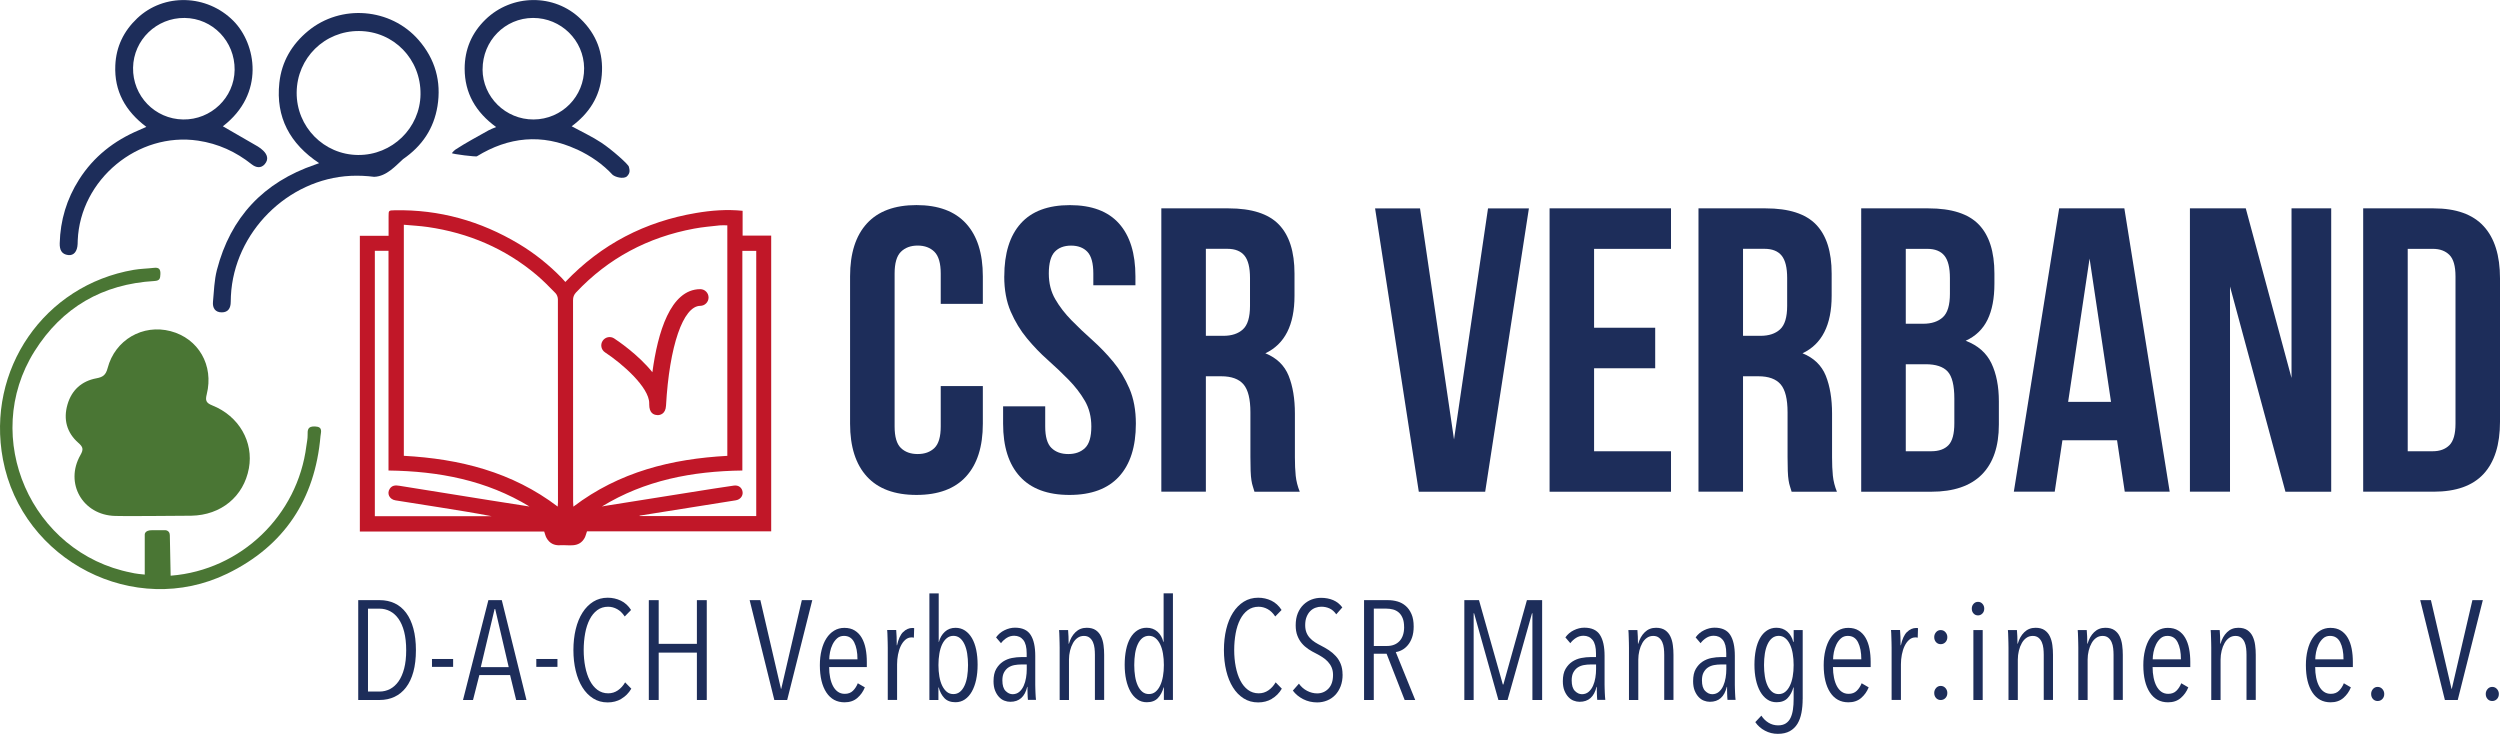 <?xml version="1.0" encoding="UTF-8"?><svg id="Ebene_1" xmlns="http://www.w3.org/2000/svg" viewBox="0 0 678.62 199.2"><defs><style>.cls-1{fill:#c11728;}.cls-2{fill:#1d2d5a;}.cls-3{fill:#4a7634;}</style></defs><g><g><path class="cls-2" d="M118.75,28.84c1.09-6.73-.61-12.81-5.14-18-7.57-8.69-21.06-9.79-29.97-2.44-4.44,3.66-7.19,8.34-7.81,14.07-1.02,9.39,2.87,16.54,10.8,21.82-.6,.22-.85,.32-1.1,.4-13.99,4.77-22.94,14.28-26.65,28.58-.72,2.8-.8,5.77-1.07,8.67-.15,1.65,.6,2.86,2.39,2.85,1.78,0,2.43-1.21,2.43-2.86,0-.54,.02-1.09,.05-1.63,.86-17.2,15.39-31.74,32.53-32.57,2.17-.1,4.29,.01,6.36,.27,3.41-.12,5.92-3.1,7.84-4.81,5.2-3.58,8.35-8.31,9.34-14.37Zm-38.22-3.74c.08-9.35,7.59-16.75,16.95-16.68,9.42,.07,16.78,7.64,16.67,17.16-.1,9.17-7.71,16.57-16.95,16.49-9.3-.07-16.75-7.65-16.67-16.97Z"/><path class="cls-2" d="M156.52,40.51c3.93,1.82,7.19,4.15,9.78,6.95,.76,.62,2.81,1.18,3.81,.48,1.15-1.05,.73-2.01,.6-2.67s-4.55-4.6-7.46-6.53c-2.5-1.66-5.27-2.93-8.07-4.46,4.68-3.47,7.68-8,8.17-13.9,.5-5.97-1.44-11.09-5.77-15.27-7.11-6.87-18.62-6.79-25.81,.2-3.74,3.64-5.64,8.12-5.64,13.33,0,6.66,3.02,11.82,8.54,15.84-.87,.38-1.5,.59-2.07,.91-3,1.7-6.05,3.31-8.94,5.19q-.43,.28-1,.98c0,.25,6.82,1.1,6.82,.85,8.5-5.22,17.59-6.25,27.03-1.88Zm-25.52-21.68c-.01-7.75,6.07-13.94,13.7-13.96,7.59-.01,13.78,6.07,13.86,13.62,.08,7.68-6.04,13.9-13.72,13.94-7.59,.04-13.83-6.09-13.85-13.6Z"/><path class="cls-2" d="M71.91,44.5c1.06-1.25,.65-2.54-.46-3.61-.44-.42-.93-.81-1.45-1.12-3.15-1.84-6.31-3.65-9.51-5.49,11.53-8.82,9.06-22.38,2.86-28.62-7.17-7.21-18.84-7.59-26.11-.69-3.67,3.48-5.72,7.71-5.94,12.77-.31,7,2.73,12.41,8.42,16.7-.84,.37-1.43,.64-2.03,.9-6.74,2.85-12.27,7.18-16.22,13.39-3.36,5.28-5.1,11.05-5.26,17.31-.04,1.72,.47,2.99,2.33,3.2,1.5,.17,2.44-1,2.53-2.99,.02-.34,.01-.68,.03-1.02,.69-16.53,16.37-29.48,32.67-27.05,5.45,.81,10.24,3,14.53,6.41,1.2,.95,2.55,1.18,3.62-.08Zm-22.2-12.07c-7.67-.11-13.73-6.39-13.59-14.07,.14-7.54,6.39-13.57,13.99-13.49,7.62,.08,13.66,6.35,13.58,14.09-.08,7.52-6.38,13.58-13.98,13.47Z"/></g><g><path class="cls-1" d="M97.68,144.28V64h7.8c0-1.83,0-3.56,0-5.29,0-1.58,0-1.6,1.63-1.63,12.13-.25,23.34,2.91,33.71,9.11,4.31,2.58,8.2,5.7,11.7,9.3,.3,.31,.57,.64,.94,1.05,9.8-10.29,21.68-16.39,35.51-18.73,4.14-.7,8.31-1.03,12.61-.59v6.73h7.76v80.28h-50c-.25,.69-.37,1.29-.65,1.8-1.56,2.77-4.27,1.81-6.62,1.97-1.66,.11-2.94-.55-3.74-2.02-.26-.48-.38-1.03-.61-1.7h-50.04Zm11.93-20.55c15.16,.82,29.38,4.36,41.78,13.78,.03-.47,.07-.81,.07-1.15,0-18.37,0-36.74-.02-55.11,0-.56-.26-1.27-.65-1.67-1.66-1.7-3.33-3.41-5.14-4.94-8.55-7.21-18.47-11.4-29.49-13.01-2.14-.31-4.31-.42-6.54-.62v62.72Zm87.81-62.56c-.73,0-1.4-.06-2.05,.01-2.32,.26-4.66,.45-6.95,.88-12.53,2.33-23.27,8-32.04,17.31-.58,.62-.83,1.25-.83,2.11,.02,18.24,.02,36.48,.02,54.72,0,.41,.04,.82,.07,1.33,12.44-9.45,26.66-12.97,41.79-13.79V61.17ZM105.46,127.71v-59.63h-3.71v72.04h31.71c-4.63-.89-9.27-1.63-13.91-2.37-4.07-.65-8.14-1.27-12.2-1.93-1.67-.27-2.42-1.9-1.52-3.19,.65-.94,1.6-.93,2.57-.77,8.17,1.3,16.34,2.62,24.51,3.93,3.61,.58,7.22,1.13,10.82,1.7-11.7-7.13-24.58-9.59-38.28-9.77Zm57.88,9.79c.31-.06,.61-.13,.92-.18,7.9-1.26,15.79-2.52,23.69-3.77,3.75-.59,7.5-1.21,11.27-1.74,1.31-.18,2.24,.62,2.36,1.78,.11,1.07-.66,2.03-1.87,2.22-6.53,1.05-13.06,2.08-19.58,3.12-2.17,.35-4.34,.7-6.52,1.04,0,.04,.02,.08,.03,.11h31.64V68.09h-3.77v59.63c-13.61,.18-26.49,2.64-38.16,9.79Z"/><path class="cls-1" d="M178.49,112.67s-.04,0-.06,0c-1.01-.03-2.21-.56-2.2-2.9v-.31c0-4.34-7.36-10.78-11.99-13.81-1.05-.69-1.34-2.09-.65-3.13,.69-1.05,2.09-1.34,3.13-.65,.93,.61,6.53,4.37,10.37,9.17,1.44-10.73,4.87-22.49,12.97-22.55h.02c1.24,0,2.25,1,2.26,2.25,0,1.25-1,2.27-2.25,2.28-4.66,.04-8.4,10.93-9.3,27.11-.13,2.34-1.71,2.56-2.29,2.56Z"/></g><path class="cls-3" d="M42.17,140.06c-3.63,0-7.27,.07-10.9-.01-8.82-.21-13.8-8.88-9.43-16.54,.89-1.55,.69-2.19-.56-3.29-3.18-2.78-4.12-6.42-2.96-10.42,1.13-3.9,3.83-6.36,7.85-7.11,1.71-.32,2.54-.84,3.04-2.75,2.02-7.72,9.56-12.02,17.09-10.05,7.56,1.98,11.79,9.26,9.82,17.14-.41,1.63-.23,2.33,1.49,3.01,7.27,2.89,11.27,9.93,9.95,17.09-1.41,7.65-7.55,12.72-15.65,12.86"/><path class="cls-3" d="M85.51,115.76c-2.05-.08-2.03,.97-2.01,2.41,.02,.94-.21,1.88-.33,2.83-2.36,18.95-17.77,33.73-36.71,35.26-.05,0-.09,0-.14,0-.05-2.15-.21-9.8-.22-10.95,0-1.34-1.2-1.39-1.2-1.39,0,0-1.49,.03-3.58,0s-2.03,1.18-2.03,1.18v10.87c-2.67-.23-3.63-.52-3.63-.52-27.22-5.3-41.01-36.71-26.28-60.12,7.49-11.91,18.48-18.23,32.54-19.05,1.5-.09,1.56-.71,1.62-1.88,.06-1.39-.46-1.85-1.78-1.69-1.81,.21-3.66,.23-5.45,.54C11.99,77.41-3.81,100.32,.8,124.72c5.2,27.53,35.75,43.21,60.89,31,15.48-7.52,23.83-20.21,25.31-37.36,.09-1.03,.75-2.52-1.49-2.6Z"/></g><g><path class="cls-2" d="M266.79,104.79v10.22c0,6.23-1.52,11.01-4.56,14.34-3.04,3.33-7.53,5-13.46,5s-10.42-1.67-13.46-5c-3.04-3.33-4.56-8.11-4.56-14.34v-40c0-6.23,1.52-11.01,4.56-14.34,3.04-3.33,7.53-5,13.46-5s10.42,1.67,13.46,5c3.04,3.33,4.56,8.11,4.56,14.34v7.47h-11.43v-8.24c0-2.78-.57-4.74-1.7-5.88-1.14-1.13-2.66-1.7-4.56-1.7s-3.42,.57-4.56,1.7-1.7,3.1-1.7,5.88v41.54c0,2.79,.57,4.73,1.7,5.82,1.13,1.1,2.65,1.65,4.56,1.65s3.42-.55,4.56-1.65c1.13-1.1,1.7-3.04,1.7-5.82v-10.99h11.43Z"/><path class="cls-2" d="M272.61,75.02c0-6.23,1.48-11.01,4.45-14.34,2.97-3.33,7.42-5,13.35-5s10.38,1.67,13.35,5c2.97,3.33,4.45,8.11,4.45,14.34v2.42h-11.43v-3.19c0-2.78-.53-4.74-1.59-5.88-1.06-1.13-2.55-1.7-4.45-1.7s-3.39,.57-4.45,1.7c-1.06,1.14-1.59,3.1-1.59,5.88,0,2.64,.58,4.96,1.76,6.98,1.17,2.02,2.64,3.92,4.4,5.71,1.76,1.8,3.64,3.59,5.66,5.38,2.01,1.8,3.9,3.75,5.66,5.88,1.76,2.12,3.22,4.54,4.39,7.25,1.17,2.71,1.76,5.9,1.76,9.56,0,6.23-1.52,11.01-4.56,14.34-3.04,3.33-7.53,5-13.46,5s-10.42-1.67-13.46-5c-3.04-3.33-4.56-8.11-4.56-14.34v-4.72h11.43v5.49c0,2.79,.57,4.73,1.7,5.82,1.13,1.1,2.65,1.65,4.56,1.65s3.42-.55,4.56-1.65,1.7-3.04,1.7-5.82c0-2.64-.59-4.96-1.76-6.98-1.17-2.01-2.64-3.92-4.4-5.71-1.76-1.79-3.64-3.59-5.66-5.38-2.02-1.79-3.9-3.75-5.66-5.88-1.76-2.12-3.22-4.54-4.4-7.25-1.17-2.71-1.76-5.9-1.76-9.56Z"/><path class="cls-2" d="M340.52,133.47c-.15-.51-.29-.99-.44-1.43-.15-.44-.28-.99-.38-1.65-.11-.66-.18-1.5-.22-2.53-.04-1.02-.06-2.31-.06-3.85v-12.09c0-3.59-.62-6.12-1.87-7.58-1.25-1.46-3.26-2.2-6.04-2.2h-4.18v31.32h-12.09V56.56h18.24c6.3,0,10.86,1.47,13.68,4.4,2.82,2.93,4.23,7.36,4.23,13.3v6.04c0,7.91-2.64,13.11-7.91,15.6,3.08,1.25,5.18,3.28,6.32,6.1,1.13,2.82,1.7,6.25,1.7,10.27v11.87c0,1.91,.07,3.57,.22,5,.15,1.43,.51,2.88,1.1,4.34h-12.31Zm-13.19-65.93v23.62h4.73c2.27,0,4.05-.58,5.33-1.76,1.28-1.17,1.92-3.3,1.92-6.37v-7.58c0-2.78-.49-4.8-1.48-6.04-.99-1.24-2.55-1.87-4.67-1.87h-5.82Z"/><path class="cls-2" d="M394.69,119.3l9.23-62.74h11.1l-11.87,76.92h-18.02l-11.87-76.92h12.2l9.23,62.74Z"/><path class="cls-2" d="M432.71,88.97h16.59v10.99h-16.59v22.53h20.88v10.99h-32.96V56.56h32.96v10.99h-20.88v21.43Z"/><path class="cls-2" d="M486.33,133.47c-.15-.51-.29-.99-.44-1.43-.15-.44-.28-.99-.38-1.65-.11-.66-.18-1.5-.22-2.53-.04-1.02-.06-2.31-.06-3.85v-12.09c0-3.59-.62-6.12-1.87-7.58-1.25-1.46-3.26-2.2-6.04-2.2h-4.18v31.32h-12.09V56.56h18.24c6.3,0,10.86,1.47,13.68,4.4,2.82,2.93,4.23,7.36,4.23,13.3v6.04c0,7.91-2.64,13.11-7.91,15.6,3.08,1.25,5.18,3.28,6.32,6.1,1.13,2.82,1.7,6.25,1.7,10.27v11.87c0,1.91,.07,3.57,.22,5,.15,1.43,.51,2.88,1.1,4.34h-12.31Zm-13.19-65.93v23.62h4.73c2.27,0,4.05-.58,5.33-1.76,1.28-1.17,1.92-3.3,1.92-6.37v-7.58c0-2.78-.49-4.8-1.48-6.04-.99-1.24-2.55-1.87-4.67-1.87h-5.82Z"/><path class="cls-2" d="M523.47,56.56c6.3,0,10.86,1.47,13.68,4.4,2.82,2.93,4.23,7.36,4.23,13.3v2.75c0,3.96-.62,7.22-1.87,9.78-1.25,2.56-3.22,4.47-5.93,5.71,3.3,1.25,5.62,3.28,6.98,6.1,1.35,2.82,2.03,6.28,2.03,10.38v6.26c0,5.93-1.54,10.46-4.62,13.57-3.08,3.11-7.66,4.67-13.74,4.67h-19.01V56.56h18.24Zm-6.15,10.99v20.33h4.73c2.27,0,4.05-.59,5.33-1.76,1.28-1.17,1.92-3.3,1.92-6.37v-4.29c0-2.78-.49-4.8-1.48-6.04-.99-1.24-2.55-1.87-4.67-1.87h-5.82Zm0,31.32v23.62h6.92c2.05,0,3.61-.55,4.67-1.65,1.06-1.1,1.59-3.08,1.59-5.93v-6.7c0-3.59-.6-6.04-1.81-7.36-1.21-1.32-3.21-1.98-5.99-1.98h-5.38Z"/><path class="cls-2" d="M588.96,133.47h-12.2l-2.09-13.96h-14.83l-2.09,13.96h-11.1l12.31-76.92h17.69l12.31,76.92Zm-27.58-24.39h11.65l-5.82-38.9-5.82,38.9Z"/><path class="cls-2" d="M605.33,77.76v55.71h-10.88V56.56h15.16l12.42,46.04V56.56h10.77v76.92h-12.42l-15.05-55.71Z"/><path class="cls-2" d="M641.48,56.56h19.12c6.08,0,10.6,1.61,13.57,4.83,2.97,3.22,4.45,7.95,4.45,14.18v38.9c0,6.23-1.48,10.95-4.45,14.17-2.97,3.22-7.49,4.83-13.57,4.83h-19.12V56.56Zm12.09,10.99v54.94h6.81c1.9,0,3.41-.55,4.51-1.65s1.65-3.04,1.65-5.82v-40c0-2.78-.55-4.72-1.65-5.82-1.1-1.1-2.6-1.65-4.51-1.65h-6.81Z"/></g><g><path class="cls-2" d="M112.9,176.5c0,2.22-.23,4.17-.69,5.86s-1.12,3.09-1.99,4.23c-.87,1.14-1.91,1.99-3.12,2.56s-2.56,.86-4.04,.86h-5.82v-27.1h5.86c1.48,0,2.83,.29,4.04,.86s2.25,1.44,3.1,2.58c.85,1.15,1.51,2.57,1.97,4.27,.46,1.7,.69,3.66,.69,5.88Zm-2.64,0c0-1.92-.19-3.59-.55-5.01-.37-1.42-.88-2.59-1.53-3.51-.65-.92-1.42-1.61-2.3-2.07-.88-.46-1.83-.69-2.85-.69h-3.14v22.5h3.14c1.02,0,1.97-.23,2.85-.69,.88-.46,1.65-1.15,2.3-2.07,.65-.92,1.16-2.09,1.53-3.49,.37-1.41,.55-3.06,.55-4.95Z"/><path class="cls-2" d="M117.26,181.02v-2.14h5.74v2.14h-5.74Z"/><path class="cls-2" d="M140.11,190.01l-1.65-6.77h-8.34l-1.72,6.77h-2.72l6.89-27.1h3.64l6.7,27.1h-2.79Zm-5.7-24.69h-.15l-3.75,15.77h7.58l-3.67-15.77Z"/><path class="cls-2" d="M145.58,181.02v-2.14h5.74v2.14h-5.74Z"/><path class="cls-2" d="M168.66,189.71c-1.1,.64-2.33,.96-3.71,.96-1.48,0-2.79-.36-3.94-1.09-1.15-.73-2.12-1.72-2.91-2.99-.79-1.26-1.4-2.76-1.82-4.5s-.63-3.61-.63-5.63,.21-3.93,.63-5.67c.42-1.73,1.03-3.23,1.84-4.5,.8-1.26,1.78-2.25,2.93-2.97,1.15-.71,2.45-1.07,3.9-1.07,1.28,0,2.47,.27,3.58,.8,1.11,.54,2.03,1.38,2.77,2.53l-1.72,1.76c-.59-.89-1.27-1.56-2.05-1.99-.78-.43-1.6-.65-2.47-.65-1.12,0-2.1,.31-2.93,.92s-1.52,1.45-2.07,2.53c-.55,1.07-.96,2.32-1.22,3.75s-.4,2.95-.4,4.55,.14,3.12,.42,4.54c.28,1.42,.69,2.66,1.24,3.73,.55,1.07,1.24,1.92,2.07,2.54s1.81,.94,2.93,.94c.97,0,1.85-.27,2.64-.82,.79-.55,1.44-1.27,1.95-2.16l1.68,1.72c-.71,1.2-1.62,2.12-2.72,2.75Z"/><path class="cls-2" d="M189.17,190.01v-12.86h-10.37v12.86h-2.68v-27.1h2.68v11.86h10.37v-11.86h2.68v27.1h-2.68Z"/><path class="cls-2" d="M213.67,190.01h-3.48l-6.7-27.1h2.91l5.59,24.07h.08l5.59-24.07h2.83l-6.81,27.1Z"/><path class="cls-2" d="M225.07,181.06c0,1.05,.09,2.01,.27,2.89,.18,.88,.44,1.65,.79,2.3,.35,.65,.78,1.16,1.31,1.53,.53,.37,1.15,.56,1.87,.56,.92,0,1.67-.28,2.23-.84,.56-.56,1-1.24,1.31-2.03l1.91,1.11c-.46,1.15-1.14,2.11-2.05,2.89-.91,.78-2.06,1.17-3.46,1.17-2.12,0-3.76-.89-4.94-2.68-1.17-1.79-1.76-4.25-1.76-7.39,0-1.48,.15-2.84,.46-4.09,.31-1.25,.74-2.32,1.32-3.21,.57-.89,1.27-1.59,2.1-2.09,.83-.5,1.75-.75,2.77-.75,1.12,0,2.07,.24,2.84,.73,.78,.49,1.41,1.15,1.89,1.99s.83,1.82,1.05,2.95,.32,2.32,.32,3.6v1.38h-10.22Zm7.69-2.1c0-1.91-.3-3.45-.89-4.61-.59-1.16-1.51-1.74-2.77-1.74-.74,0-1.37,.22-1.87,.67-.5,.45-.91,1-1.23,1.65-.32,.65-.55,1.35-.69,2.09-.14,.74-.21,1.39-.21,1.95h7.65Z"/><path class="cls-2" d="M245.16,171.57c.74-.74,1.58-1.11,2.53-1.11,.2,0,.36,.01,.46,.04l-.08,2.6c-.1-.03-.2-.04-.29-.06-.09-.01-.2-.02-.33-.02-.64,0-1.21,.22-1.7,.65-.5,.43-.91,1-1.24,1.68-.33,.69-.58,1.47-.75,2.35-.17,.88-.25,1.75-.25,2.62v9.68h-2.53v-14.2c0-.41,0-.85-.02-1.32-.01-.47-.03-.93-.04-1.38-.01-.45-.03-.85-.04-1.22-.01-.37-.03-.66-.06-.86h2.45c.05,.48,.09,1.09,.11,1.82,.03,.73,.04,1.5,.04,2.32h.08c.36-1.66,.91-2.86,1.65-3.6Z"/><path class="cls-2" d="M265.37,180.44c0,1.48-.13,2.84-.4,4.08-.27,1.24-.66,2.31-1.17,3.21-.51,.91-1.14,1.61-1.88,2.12-.74,.51-1.6,.77-2.56,.77-1.3,0-2.31-.38-3.02-1.13-.71-.75-1.22-1.72-1.53-2.89h-.08v3.41h-2.45v-28.93h2.53v13.2h.04c.31-1.15,.85-2.08,1.63-2.79,.78-.71,1.74-1.07,2.89-1.07,.97,0,1.83,.25,2.58,.75,.75,.5,1.38,1.19,1.89,2.07,.51,.88,.89,1.93,1.15,3.16,.25,1.22,.38,2.58,.38,4.06Zm-2.6,.08c0-1.1-.08-2.13-.23-3.1-.15-.97-.4-1.81-.73-2.53-.33-.71-.75-1.28-1.24-1.68-.5-.41-1.09-.61-1.78-.61s-1.25,.21-1.76,.61c-.51,.41-.94,.97-1.28,1.68-.34,.71-.6,1.56-.76,2.53-.17,.97-.25,2-.25,3.1s.08,2.16,.25,3.12c.17,.96,.42,1.79,.76,2.49,.34,.7,.77,1.26,1.26,1.67,.5,.41,1.09,.61,1.78,.61s1.28-.2,1.78-.61c.5-.41,.91-.96,1.24-1.67,.33-.7,.57-1.53,.73-2.49,.15-.96,.23-2,.23-3.12Z"/><path class="cls-2" d="M279.03,190.01c-.03-.2-.04-.46-.06-.77-.01-.31-.03-.63-.04-.98s-.02-.68-.02-1v-.82h-.08c-.64,2.71-2.17,4.06-4.59,4.06-.54,0-1.07-.1-1.61-.31-.54-.2-1.02-.54-1.45-1s-.79-1.04-1.07-1.74c-.28-.7-.42-1.55-.42-2.54,0-1.38,.24-2.49,.73-3.33s1.1-1.5,1.84-1.99c.74-.48,1.55-.81,2.43-.98,.88-.17,1.72-.25,2.51-.25h1.49v-1c0-1.66-.31-2.87-.92-3.64s-1.44-1.15-2.49-1.15c-.71,0-1.38,.19-1.99,.57s-1.14,.87-1.57,1.45l-1.34-1.57c.59-.84,1.35-1.49,2.3-1.95,.94-.46,1.89-.69,2.83-.69,1.99,0,3.41,.65,4.25,1.95,.84,1.3,1.26,3.2,1.26,5.7v7.88c0,.25,0,.57,.02,.96,.01,.38,.02,.77,.04,1.17,.01,.4,.03,.77,.06,1.11,.02,.34,.05,.62,.08,.82h-2.18Zm-.31-9.64h-1.53c-.61,0-1.22,.06-1.84,.17-.61,.12-1.15,.33-1.63,.65-.47,.32-.86,.76-1.17,1.32-.31,.56-.46,1.29-.46,2.18,0,1.33,.29,2.28,.88,2.87s1.22,.88,1.91,.88,1.32-.22,1.82-.65c.5-.43,.89-.98,1.19-1.65,.29-.66,.5-1.39,.63-2.18,.13-.79,.19-1.56,.19-2.3v-1.3Z"/><path class="cls-2" d="M297.21,190.01v-12.25c0-.59-.03-1.18-.1-1.78s-.2-1.15-.42-1.65c-.22-.5-.52-.91-.92-1.23-.4-.32-.91-.48-1.55-.48s-1.21,.17-1.7,.52c-.5,.34-.92,.82-1.26,1.42s-.61,1.29-.8,2.07-.29,1.59-.29,2.43v10.95h-2.53v-14.2c0-.41,0-.85-.02-1.32-.01-.47-.03-.93-.04-1.38-.01-.45-.03-.85-.04-1.22-.01-.37-.03-.66-.06-.86h2.45c.05,.48,.09,1.07,.11,1.76,.03,.69,.04,1.34,.04,1.95h.08c.36-1.28,.94-2.32,1.76-3.12,.82-.8,1.84-1.21,3.06-1.21,1.02,0,1.84,.22,2.47,.65,.62,.43,1.1,1,1.43,1.7,.33,.7,.56,1.49,.67,2.37,.12,.88,.17,1.75,.17,2.62v12.25h-2.53Z"/><path class="cls-2" d="M315.93,190.01v-3.41h-.08c-.31,1.15-.82,2.11-1.53,2.87-.71,.77-1.72,1.15-3.02,1.15-.97,0-1.82-.25-2.56-.77-.74-.51-1.37-1.22-1.88-2.12-.51-.91-.9-1.98-1.17-3.21-.27-1.24-.4-2.6-.4-4.08s.13-2.83,.38-4.06c.25-1.22,.63-2.28,1.13-3.16,.5-.88,1.12-1.57,1.88-2.07,.75-.5,1.61-.75,2.58-.75,1.15,0,2.12,.35,2.91,1.05,.79,.7,1.33,1.63,1.61,2.78h.08v-13.17h2.53v28.93h-2.45Zm0-9.49c0-1.12-.08-2.17-.25-3.14-.17-.97-.42-1.8-.77-2.51-.34-.7-.77-1.26-1.28-1.67-.51-.41-1.1-.61-1.76-.61s-1.28,.21-1.78,.61c-.5,.41-.91,.96-1.24,1.67-.33,.7-.57,1.54-.73,2.51-.15,.97-.23,2.02-.23,3.14s.08,2.12,.23,3.08c.15,.96,.4,1.79,.73,2.51,.33,.71,.75,1.28,1.24,1.68,.5,.41,1.09,.61,1.78,.61s1.28-.2,1.78-.61c.5-.41,.92-.97,1.26-1.68,.34-.71,.6-1.55,.77-2.51,.17-.96,.25-1.98,.25-3.08Z"/><path class="cls-2" d="M345.24,189.71c-1.1,.64-2.33,.96-3.71,.96-1.48,0-2.79-.36-3.94-1.09-1.15-.73-2.12-1.72-2.91-2.99-.79-1.26-1.4-2.76-1.82-4.5s-.63-3.61-.63-5.63,.21-3.93,.63-5.67c.42-1.73,1.03-3.23,1.84-4.5,.8-1.26,1.78-2.25,2.93-2.97,1.15-.71,2.45-1.07,3.9-1.07,1.28,0,2.47,.27,3.58,.8,1.11,.54,2.03,1.38,2.77,2.53l-1.72,1.76c-.59-.89-1.27-1.56-2.05-1.99-.78-.43-1.6-.65-2.47-.65-1.12,0-2.1,.31-2.93,.92s-1.52,1.45-2.07,2.53c-.55,1.07-.96,2.32-1.22,3.75s-.4,2.95-.4,4.55,.14,3.12,.42,4.54c.28,1.42,.69,2.66,1.24,3.73,.55,1.07,1.24,1.92,2.07,2.54s1.81,.94,2.93,.94c.97,0,1.85-.27,2.64-.82,.79-.55,1.44-1.27,1.95-2.16l1.68,1.72c-.71,1.2-1.62,2.12-2.72,2.75Z"/><path class="cls-2" d="M364.45,183.09c0,1.2-.18,2.26-.54,3.2-.36,.93-.85,1.72-1.47,2.37s-1.36,1.15-2.2,1.49-1.74,.52-2.68,.52c-1.38,0-2.65-.29-3.81-.88s-2.1-1.37-2.81-2.33l1.65-1.88c.59,.84,1.33,1.49,2.22,1.95,.89,.46,1.8,.69,2.72,.69,1.22,0,2.25-.43,3.08-1.3s1.24-2.11,1.24-3.71c0-.77-.13-1.44-.38-2.03s-.6-1.11-1.03-1.57c-.43-.46-.92-.87-1.47-1.22-.55-.36-1.13-.69-1.74-1-.74-.36-1.44-.76-2.11-1.21-.66-.45-1.24-.96-1.74-1.55-.5-.59-.9-1.28-1.21-2.08-.31-.8-.46-1.74-.46-2.81,0-1.25,.19-2.34,.57-3.27,.38-.93,.9-1.71,1.55-2.33,.65-.62,1.38-1.09,2.2-1.4,.82-.31,1.67-.46,2.56-.46,1.22,0,2.33,.21,3.31,.63,.98,.42,1.8,1.08,2.47,1.97l-1.65,1.88c-.51-.74-1.11-1.27-1.8-1.59-.69-.32-1.44-.48-2.26-.48-.54,0-1.07,.1-1.59,.29-.52,.19-.99,.49-1.4,.9s-.74,.93-1,1.57-.38,1.39-.38,2.26c0,.77,.12,1.43,.34,1.99s.54,1.06,.94,1.49c.4,.43,.85,.82,1.38,1.15,.52,.33,1.07,.64,1.63,.92,.71,.36,1.42,.76,2.12,1.22,.7,.46,1.33,1,1.89,1.61,.56,.61,1.01,1.33,1.34,2.14,.33,.82,.5,1.77,.5,2.87Z"/><path class="cls-2" d="M381.29,190.01l-4.9-12.55h-3.48v12.55h-2.64v-27.1h6.51c.89,0,1.75,.12,2.58,.36s1.57,.64,2.22,1.21c.65,.56,1.17,1.3,1.57,2.22s.59,2.04,.59,3.37c0,1.15-.15,2.14-.44,2.97-.29,.83-.68,1.53-1.15,2.09-.47,.56-1,1-1.57,1.3-.57,.31-1.14,.5-1.7,.57l5.28,13.01h-2.87Zm-.15-19.81c0-.96-.13-1.77-.4-2.42s-.63-1.16-1.07-1.54c-.45-.38-.96-.65-1.53-.8s-1.17-.23-1.78-.23h-3.44v10.14h3.56c1.45,0,2.6-.45,3.43-1.35,.83-.9,1.24-2.17,1.24-3.79Z"/><path class="cls-2" d="M415.97,190.01v-23.54h-.11l-6.64,23.54h-2.48l-6.6-23.54h-.12v23.54h-2.53v-27.1h3.98l6.47,22.89h.15l6.39-22.89h4.13v27.1h-2.64Z"/><path class="cls-2" d="M433.57,190.01c-.03-.2-.04-.46-.06-.77-.01-.31-.03-.63-.04-.98s-.02-.68-.02-1v-.82h-.08c-.64,2.71-2.17,4.06-4.59,4.06-.54,0-1.07-.1-1.61-.31-.54-.2-1.02-.54-1.45-1s-.79-1.04-1.07-1.74c-.28-.7-.42-1.55-.42-2.54,0-1.38,.24-2.49,.73-3.33s1.1-1.5,1.84-1.99c.74-.48,1.55-.81,2.43-.98,.88-.17,1.72-.25,2.51-.25h1.49v-1c0-1.66-.31-2.87-.92-3.64s-1.44-1.15-2.49-1.15c-.71,0-1.38,.19-1.99,.57s-1.14,.87-1.57,1.45l-1.34-1.57c.59-.84,1.35-1.49,2.3-1.95,.94-.46,1.89-.69,2.83-.69,1.99,0,3.41,.65,4.25,1.95,.84,1.3,1.26,3.2,1.26,5.7v7.88c0,.25,0,.57,.02,.96,.01,.38,.02,.77,.04,1.17,.01,.4,.03,.77,.06,1.11,.02,.34,.05,.62,.08,.82h-2.18Zm-.31-9.64h-1.53c-.61,0-1.22,.06-1.84,.17-.61,.12-1.15,.33-1.63,.65-.47,.32-.86,.76-1.17,1.32-.31,.56-.46,1.29-.46,2.18,0,1.33,.29,2.28,.88,2.87s1.22,.88,1.91,.88,1.32-.22,1.82-.65c.5-.43,.89-.98,1.19-1.65,.29-.66,.5-1.39,.63-2.18,.13-.79,.19-1.56,.19-2.3v-1.3Z"/><path class="cls-2" d="M451.75,190.01v-12.25c0-.59-.03-1.18-.1-1.78s-.2-1.15-.42-1.65c-.22-.5-.52-.91-.92-1.23-.4-.32-.91-.48-1.55-.48s-1.21,.17-1.7,.52c-.5,.34-.92,.82-1.26,1.42s-.61,1.29-.8,2.07-.29,1.59-.29,2.43v10.95h-2.53v-14.2c0-.41,0-.85-.02-1.32-.01-.47-.03-.93-.04-1.38-.01-.45-.03-.85-.04-1.22-.01-.37-.03-.66-.06-.86h2.45c.05,.48,.09,1.07,.11,1.76,.03,.69,.04,1.34,.04,1.95h.08c.36-1.28,.94-2.32,1.76-3.12,.82-.8,1.84-1.21,3.06-1.21,1.02,0,1.84,.22,2.47,.65,.62,.43,1.1,1,1.43,1.7,.33,.7,.56,1.49,.67,2.37,.12,.88,.17,1.75,.17,2.62v12.25h-2.53Z"/><path class="cls-2" d="M468.93,190.01c-.03-.2-.04-.46-.06-.77-.01-.31-.03-.63-.04-.98s-.02-.68-.02-1v-.82h-.08c-.64,2.71-2.17,4.06-4.59,4.06-.54,0-1.07-.1-1.61-.31-.54-.2-1.02-.54-1.45-1s-.79-1.04-1.07-1.74c-.28-.7-.42-1.55-.42-2.54,0-1.38,.24-2.49,.73-3.33s1.1-1.5,1.84-1.99c.74-.48,1.55-.81,2.43-.98,.88-.17,1.72-.25,2.51-.25h1.49v-1c0-1.66-.31-2.87-.92-3.64s-1.44-1.15-2.49-1.15c-.71,0-1.38,.19-1.99,.57s-1.14,.87-1.57,1.45l-1.34-1.57c.59-.84,1.35-1.49,2.3-1.95,.94-.46,1.89-.69,2.83-.69,1.99,0,3.41,.65,4.25,1.95,.84,1.3,1.26,3.2,1.26,5.7v7.88c0,.25,0,.57,.02,.96,.01,.38,.02,.77,.04,1.17,.01,.4,.03,.77,.06,1.11,.02,.34,.05,.62,.08,.82h-2.18Zm-.31-9.64h-1.53c-.61,0-1.22,.06-1.84,.17-.61,.12-1.15,.33-1.63,.65-.47,.32-.86,.76-1.17,1.32-.31,.56-.46,1.29-.46,2.18,0,1.33,.29,2.28,.88,2.87s1.22,.88,1.91,.88,1.32-.22,1.82-.65c.5-.43,.89-.98,1.19-1.65,.29-.66,.5-1.39,.63-2.18,.13-.79,.19-1.56,.19-2.3v-1.3Z"/><path class="cls-2" d="M489.33,189.74c0,1.35-.11,2.6-.33,3.75-.22,1.15-.58,2.14-1.09,2.99-.51,.84-1.2,1.5-2.07,1.99-.87,.48-1.95,.73-3.25,.73s-2.42-.29-3.5-.86c-1.08-.57-1.96-1.35-2.62-2.32l1.65-1.76c.51,.79,1.15,1.43,1.93,1.91,.78,.48,1.65,.73,2.62,.73,.84,0,1.54-.18,2.09-.54,.55-.36,.98-.86,1.28-1.49,.31-.64,.52-1.39,.65-2.26,.13-.87,.19-1.82,.19-2.87v-3.14h-.08c-.31,1.15-.82,2.11-1.53,2.87-.71,.77-1.72,1.15-3.02,1.15-.97,0-1.82-.25-2.56-.77-.74-.51-1.37-1.22-1.88-2.12-.51-.91-.9-1.98-1.17-3.21-.27-1.24-.4-2.6-.4-4.08s.13-2.83,.38-4.06c.25-1.22,.63-2.28,1.13-3.16,.5-.88,1.12-1.57,1.88-2.07,.75-.5,1.61-.75,2.58-.75,1.15,0,2.12,.35,2.93,1.05,.8,.7,1.34,1.63,1.63,2.78h.12v-3.21h2.45v18.71Zm-2.45-9.22c0-1.1-.08-2.13-.25-3.1-.17-.97-.42-1.81-.77-2.53-.34-.71-.77-1.28-1.28-1.68-.51-.41-1.1-.61-1.76-.61s-1.28,.21-1.78,.61c-.5,.41-.91,.96-1.24,1.67-.33,.7-.57,1.54-.73,2.51-.15,.97-.23,2.02-.23,3.14s.08,2.12,.23,3.08c.15,.96,.4,1.79,.73,2.51,.33,.71,.75,1.28,1.24,1.68,.5,.41,1.09,.61,1.78,.61s1.28-.2,1.78-.61c.5-.41,.92-.96,1.26-1.67,.34-.7,.6-1.53,.77-2.49s.25-2,.25-3.12Z"/><path class="cls-2" d="M497.56,181.06c0,1.05,.09,2.01,.27,2.89,.18,.88,.44,1.65,.79,2.3,.35,.65,.78,1.16,1.31,1.53,.53,.37,1.15,.56,1.87,.56,.92,0,1.67-.28,2.23-.84,.56-.56,1-1.24,1.31-2.03l1.91,1.11c-.46,1.15-1.14,2.11-2.05,2.89-.91,.78-2.06,1.17-3.46,1.17-2.12,0-3.76-.89-4.94-2.68-1.17-1.79-1.76-4.25-1.76-7.39,0-1.48,.15-2.84,.46-4.09,.31-1.25,.74-2.32,1.32-3.21,.57-.89,1.27-1.59,2.1-2.09,.83-.5,1.75-.75,2.77-.75,1.12,0,2.07,.24,2.84,.73,.78,.49,1.41,1.15,1.89,1.99s.83,1.82,1.05,2.95,.32,2.32,.32,3.6v1.38h-10.22Zm7.69-2.1c0-1.91-.3-3.45-.89-4.61-.59-1.16-1.51-1.74-2.77-1.74-.74,0-1.37,.22-1.87,.67-.5,.45-.91,1-1.23,1.65-.32,.65-.55,1.35-.69,2.09-.14,.74-.21,1.39-.21,1.95h7.65Z"/><path class="cls-2" d="M517.65,171.57c.74-.74,1.58-1.11,2.53-1.11,.2,0,.36,.01,.46,.04l-.08,2.6c-.1-.03-.2-.04-.29-.06-.09-.01-.2-.02-.33-.02-.64,0-1.21,.22-1.7,.65-.5,.43-.91,1-1.24,1.68-.33,.69-.58,1.47-.75,2.35-.17,.88-.25,1.75-.25,2.62v9.68h-2.53v-14.2c0-.41,0-.85-.02-1.32-.01-.47-.03-.93-.04-1.38-.01-.45-.03-.85-.04-1.22-.01-.37-.03-.66-.06-.86h2.45c.05,.48,.09,1.09,.11,1.82,.03,.73,.04,1.5,.04,2.32h.08c.36-1.66,.91-2.86,1.65-3.6Z"/><path class="cls-2" d="M528.6,172.94c0,.56-.17,1.02-.52,1.38-.34,.36-.77,.54-1.28,.54s-.93-.18-1.26-.54c-.33-.36-.5-.82-.5-1.38,0-.51,.17-.96,.5-1.34,.33-.38,.75-.57,1.26-.57s.94,.19,1.28,.57c.34,.38,.52,.83,.52,1.34Zm0,15.16c0,.56-.17,1.02-.52,1.38-.34,.36-.77,.54-1.28,.54s-.93-.18-1.26-.54c-.33-.36-.5-.82-.5-1.38,0-.51,.17-.96,.5-1.34,.33-.38,.75-.57,1.26-.57s.94,.19,1.28,.57c.34,.38,.52,.83,.52,1.34Z"/><path class="cls-2" d="M538.62,165.21c0,.54-.17,.98-.5,1.32-.33,.34-.73,.52-1.19,.52-.49,0-.89-.17-1.21-.52-.32-.34-.48-.79-.48-1.32s.16-.94,.48-1.3c.32-.36,.72-.54,1.21-.54s.89,.18,1.21,.54c.32,.36,.48,.79,.48,1.3Zm-2.95,24.8v-18.98h2.53v18.98h-2.53Z"/><path class="cls-2" d="M554.77,190.01v-12.25c0-.59-.03-1.18-.1-1.78s-.2-1.15-.42-1.65c-.22-.5-.52-.91-.92-1.23-.4-.32-.91-.48-1.55-.48s-1.21,.17-1.7,.52c-.5,.34-.92,.82-1.26,1.42s-.61,1.29-.8,2.07-.29,1.59-.29,2.43v10.95h-2.53v-14.2c0-.41,0-.85-.02-1.32-.01-.47-.03-.93-.04-1.38-.01-.45-.03-.85-.04-1.22-.01-.37-.03-.66-.06-.86h2.45c.05,.48,.09,1.07,.11,1.76,.03,.69,.04,1.34,.04,1.95h.08c.36-1.28,.94-2.32,1.76-3.12,.82-.8,1.84-1.21,3.06-1.21,1.02,0,1.84,.22,2.47,.65,.62,.43,1.1,1,1.43,1.7,.33,.7,.56,1.49,.67,2.37,.12,.88,.17,1.75,.17,2.62v12.25h-2.53Z"/><path class="cls-2" d="M573.72,190.01v-12.25c0-.59-.03-1.18-.1-1.78s-.2-1.15-.42-1.65c-.22-.5-.52-.91-.92-1.23-.4-.32-.91-.48-1.55-.48s-1.21,.17-1.7,.52c-.5,.34-.92,.82-1.26,1.42s-.61,1.29-.8,2.07-.29,1.59-.29,2.43v10.95h-2.53v-14.2c0-.41,0-.85-.02-1.32-.01-.47-.03-.93-.04-1.38-.01-.45-.03-.85-.04-1.22-.01-.37-.03-.66-.06-.86h2.45c.05,.48,.09,1.07,.11,1.76,.03,.69,.04,1.34,.04,1.95h.08c.36-1.28,.94-2.32,1.76-3.12,.82-.8,1.84-1.21,3.06-1.21,1.02,0,1.84,.22,2.47,.65,.62,.43,1.1,1,1.43,1.7,.33,.7,.56,1.49,.67,2.37,.12,.88,.17,1.75,.17,2.62v12.25h-2.53Z"/><path class="cls-2" d="M584.32,181.06c0,1.05,.09,2.01,.27,2.89,.18,.88,.44,1.65,.79,2.3,.35,.65,.78,1.16,1.31,1.53,.53,.37,1.15,.56,1.87,.56,.92,0,1.67-.28,2.23-.84,.56-.56,1-1.24,1.31-2.03l1.91,1.11c-.46,1.15-1.14,2.11-2.05,2.89-.91,.78-2.06,1.17-3.46,1.17-2.12,0-3.76-.89-4.94-2.68-1.17-1.79-1.76-4.25-1.76-7.39,0-1.48,.15-2.84,.46-4.09,.31-1.25,.74-2.32,1.32-3.21,.57-.89,1.27-1.59,2.1-2.09,.83-.5,1.75-.75,2.77-.75,1.12,0,2.07,.24,2.84,.73,.78,.49,1.41,1.15,1.89,1.99s.83,1.82,1.05,2.95,.32,2.32,.32,3.6v1.38h-10.22Zm7.69-2.1c0-1.91-.3-3.45-.89-4.61-.59-1.16-1.51-1.74-2.77-1.74-.74,0-1.37,.22-1.87,.67-.5,.45-.91,1-1.23,1.65-.32,.65-.55,1.35-.69,2.09-.14,.74-.21,1.39-.21,1.95h7.65Z"/><path class="cls-2" d="M609.81,190.01v-12.25c0-.59-.03-1.18-.1-1.78s-.2-1.15-.42-1.65c-.22-.5-.52-.91-.92-1.23-.4-.32-.91-.48-1.55-.48s-1.21,.17-1.7,.52c-.5,.34-.92,.82-1.26,1.42s-.61,1.29-.8,2.07-.29,1.59-.29,2.43v10.95h-2.53v-14.2c0-.41,0-.85-.02-1.32-.01-.47-.03-.93-.04-1.38-.01-.45-.03-.85-.04-1.22-.01-.37-.03-.66-.06-.86h2.45c.05,.48,.09,1.07,.11,1.76,.03,.69,.04,1.34,.04,1.95h.08c.36-1.28,.94-2.32,1.76-3.12,.82-.8,1.84-1.21,3.06-1.21,1.02,0,1.84,.22,2.47,.65,.62,.43,1.1,1,1.43,1.7,.33,.7,.56,1.49,.67,2.37,.12,.88,.17,1.75,.17,2.62v12.25h-2.53Z"/><path class="cls-2" d="M628.45,181.06c0,1.05,.09,2.01,.27,2.89,.18,.88,.44,1.65,.79,2.3,.35,.65,.78,1.16,1.31,1.53,.53,.37,1.15,.56,1.87,.56,.92,0,1.67-.28,2.23-.84,.56-.56,1-1.24,1.31-2.03l1.91,1.11c-.46,1.15-1.14,2.11-2.05,2.89-.91,.78-2.06,1.17-3.46,1.17-2.12,0-3.76-.89-4.94-2.68-1.17-1.79-1.76-4.25-1.76-7.39,0-1.48,.15-2.84,.46-4.09,.31-1.25,.74-2.32,1.32-3.21,.57-.89,1.27-1.59,2.1-2.09,.83-.5,1.75-.75,2.77-.75,1.12,0,2.07,.24,2.84,.73,.78,.49,1.41,1.15,1.89,1.99s.83,1.82,1.05,2.95,.32,2.32,.32,3.6v1.38h-10.22Zm7.69-2.1c0-1.91-.3-3.45-.89-4.61-.59-1.16-1.51-1.74-2.77-1.74-.74,0-1.37,.22-1.87,.67-.5,.45-.91,1-1.23,1.65-.32,.65-.55,1.35-.69,2.09-.14,.74-.21,1.39-.21,1.95h7.65Z"/><path class="cls-2" d="M647.2,188.37c0,.56-.17,1.02-.52,1.38-.34,.36-.77,.54-1.28,.54s-.93-.18-1.26-.54c-.33-.36-.5-.82-.5-1.38,0-.51,.17-.96,.5-1.34s.75-.57,1.26-.57,.94,.19,1.28,.57c.34,.38,.52,.83,.52,1.34Z"/><path class="cls-2" d="M667.14,190.01h-3.48l-6.7-27.1h2.91l5.59,24.07h.08l5.59-24.07h2.83l-6.81,27.1Z"/><path class="cls-2" d="M678.31,188.37c0,.56-.17,1.02-.52,1.38-.34,.36-.77,.54-1.28,.54s-.93-.18-1.26-.54c-.33-.36-.5-.82-.5-1.38,0-.51,.17-.96,.5-1.34s.75-.57,1.26-.57,.94,.19,1.28,.57c.34,.38,.52,.83,.52,1.34Z"/></g></svg>